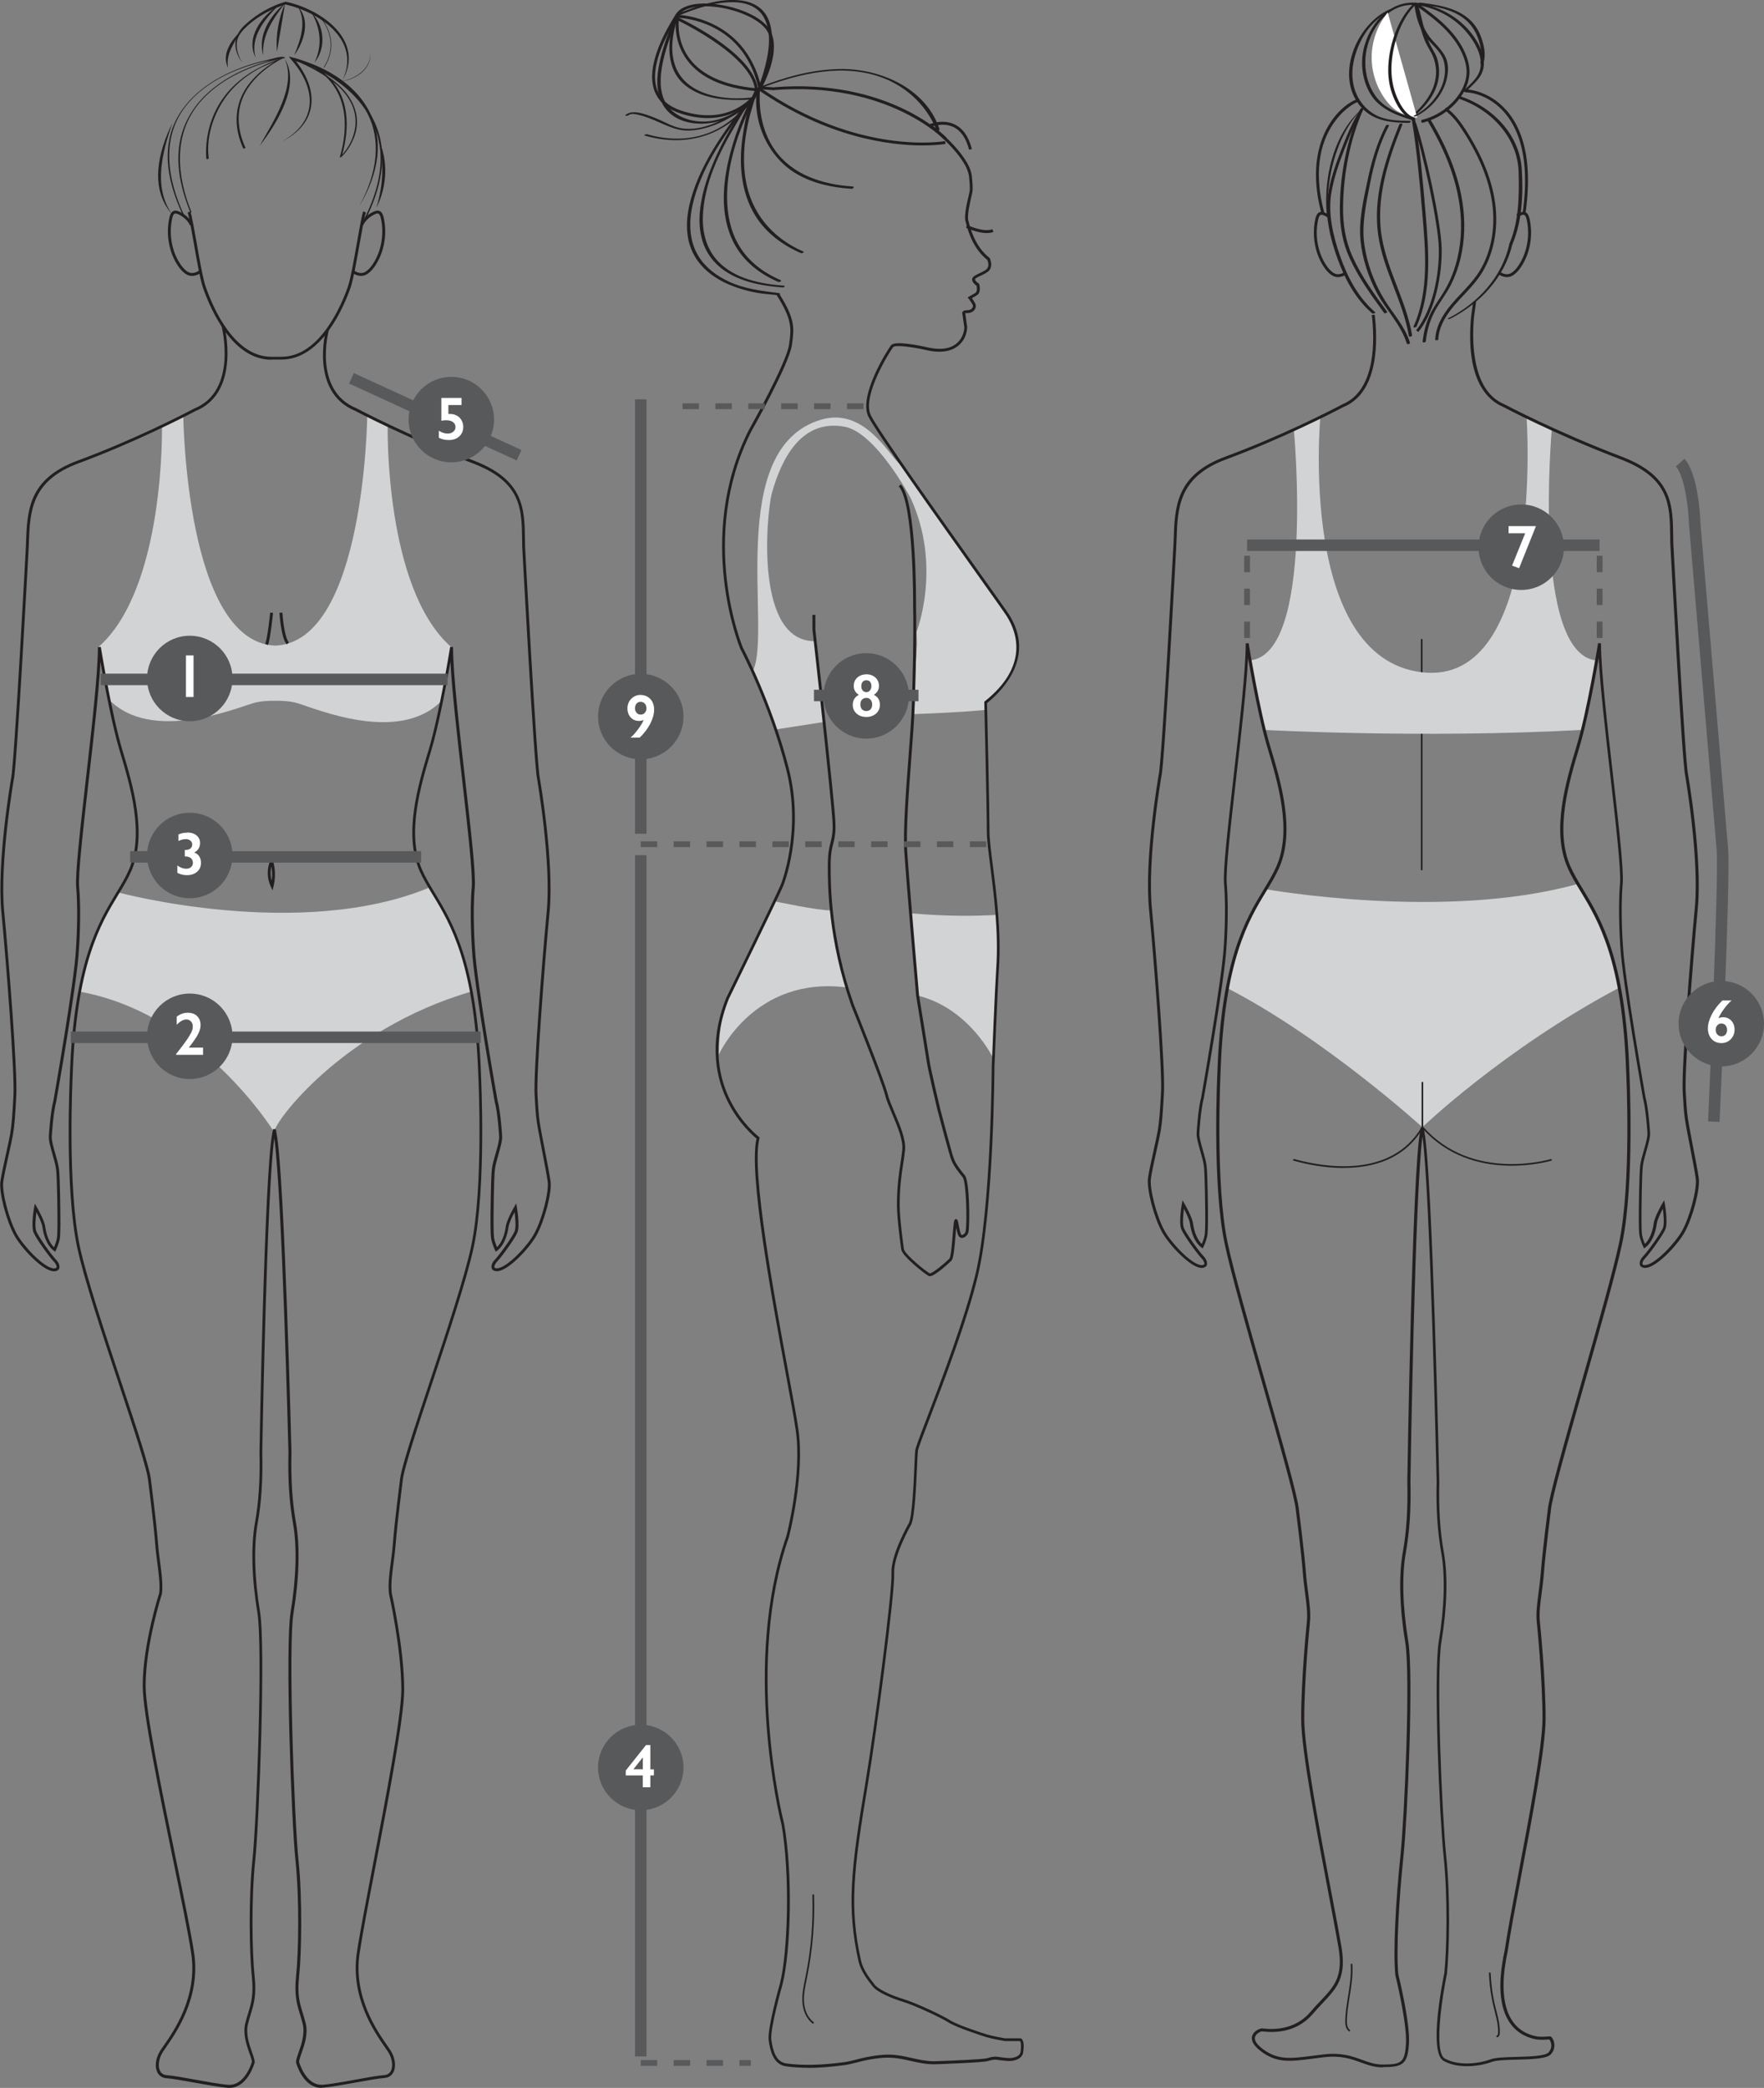 <?xml version="1.0" encoding="UTF-8"?><svg id="Layer_2" xmlns="http://www.w3.org/2000/svg" viewBox="0 0 303.95 359.62"><rect x="0" y="0" width="303.95" height="359.62" fill="#808080" stroke="none"/><defs><style>.cls-1{fill:#fff;}.cls-2{fill:#d1d3d4;}.cls-3{fill:#231f20;}.cls-4{fill:#58595b;}</style></defs><g id="Layer_1-2"><g><path class="cls-2" d="M77.77,111.47c-11.56-10.13-10.97-38.16-10.97-38.16l-3.52-1.82s-.38,39.11-15.85,39.71c-15.48-.6-15.85-39.71-15.85-39.71l-3.67,1.82s.59,28.03-10.97,38.16l1.8,8.99c7.33,7.53,21.75,1.57,24.9,.65,1.13-.33,2.5-.43,3.8-.41,1.3-.02,2.67,.08,3.8,.41,3.15,.93,17.53,7.12,24.85-.41l1.69-9.23Z"/><path class="cls-2" d="M81.18,170.79c-22.28,6.54-34.19,22.8-33.93,24.22,0,0-12.52-20.45-33.57-24.22,0,0,1.86-11.26,6.87-17.03,0,0,31.26,8.36,53.48-.91,0,0,5.38,7.1,7.15,17.94Z"/><path class="cls-3" d="M48.49,24.43c6.32-3.49,6.09-9.14,1.68-14.18l-.4-.52,.62,.16c13.05,3.53,18.83,13.51,11.48,25.68,6.71-12.26,1.25-21.59-11.58-25.25l.22-.36c4.48,5.2,4.59,11.16-2.02,14.47h0Z"/><path class="cls-3" d="M31.78,37.17c-2.97-6.25-4.21-13.73,.63-19.38,3.21-3.75,8.04-5.92,12.74-7.11,1.18-.3,2.52-.32,3.67-.67,.39-.12,.03-.08-.17-.07-.52,.02-1.09,.23-1.59,.36-4.19,1.08-8.36,2.96-11.53,5.96-2.2,2.09-3.8,4.73-4.45,7.71-.92,4.25,.1,8.64,1.71,12.59,.04,.09,.23,.03,.19-.05-2.52-6.21-3.18-13.34,1.37-18.78,2.95-3.52,7.28-5.7,11.63-6.99,.99-.29,2-.56,3.02-.72,.05,0,.16-.08,.08-.13-.48-.34-2.25,.27-2.74,.37-2.18,.47-4.31,1.14-6.35,2.04-5.05,2.21-9.68,6.04-10.81,11.7-.91,4.53,.49,9.16,2.42,13.24,.04,.09,.23,.03,.19-.05h0Z"/><path class="cls-3" d="M62.51,38.7c2.61-4.87,4.41-10.63,2.65-16.09-1.21-3.77-3.96-6.8-7.2-8.99-2.14-1.45-4.51-2.62-6.97-3.41-.14-.04-.37-.17-.52-.16-.53,.03,.33,.24,.42,.26,1.29,.34,2.54,.91,3.65,1.63,5.24,3.4,5.66,9.56,4.01,15.12-.03,.1,.25,0,.28-.03,1.04-1,1.85-2.37,2.31-3.74,1.01-3.03-.11-5.98-2.3-8.18-2.37-2.39-5.52-3.92-8.6-5.17-.07-.03-.34,.08-.23,.12,4.6,1.87,11.56,5.31,11.24,11.3-.11,2.08-1.17,4.24-2.67,5.68l.28-.03c1.48-4.97,1.44-10.64-2.79-14.25-1.16-.99-2.52-1.75-3.95-2.27-.44-.16-1.34-.61-1.83-.44-.02,0-.13,.06-.08,.1,.47,.38,1.52,.51,2.08,.73,1.78,.71,3.51,1.59,5.11,2.64,4.38,2.89,7.74,7.23,8.14,12.6,.33,4.44-1.25,8.77-3.31,12.62-.03,.06,.24,.04,.29-.04h0Z"/><path class="cls-3" d="M29.68,21.23c-1.69,5.01-3.32,10.81-.1,15.59-3.88-4.44-2.27-10.81,.1-15.59h0Z"/><path class="cls-3" d="M35.97,27.27c-.54-3.98,1.07-8.4,3.61-11.41,1.35-1.6,3.01-2.9,4.83-3.92,1.17-.66,2.42-1.06,3.63-1.62,.45-.2,.36-.25,.02-.08-1.89,.97-3.63,2.34-4.97,3.98-2.73,3.34-2.96,7.47-1.18,11.34,.04,.09,.41-.04,.39-.1-1.42-3.08-1.7-6.49-.03-9.54,1.15-2.1,2.99-3.79,5-5.05,.43-.27,.86-.53,1.32-.74,.22-.1-.09-.09-.18-.06-4.21,1.4-8.13,3.82-10.52,7.65-1.48,2.38-2.29,5.16-2.38,7.96-.02,.56-.02,1.14,.06,1.7,0,.07,.4,0,.39-.1h0Z"/><path class="cls-3" d="M50.7,9.51c1.06-2.66,2.19-5.69,.63-8.36,2.24,2.32,1.07,6.08-.63,8.36h0Z"/><path class="cls-3" d="M44.75,25.11c2.27-4.14,6.43-10.2,4.3-15,2.86,4.56-1.46,11.32-4.3,15h0Z"/><path class="cls-3" d="M47.99,.93c-2.34,2.31-4.98,5.48-3.94,9-1.8-3.4,1.09-7.25,3.94-9h0Z"/><path class="cls-3" d="M58.44,14.06c2.56-.32,5.38-2,5.39-4.86,.13,2.89-2.8,4.67-5.39,4.86h0Z"/><path class="cls-3" d="M59.03,13.8c3.29-7.05-4.19-11.72-9.84-13.04-2.33,.75-4.58,1.93-6.42,3.56-.89,.83-1.83,1.73-1.95,2.96-.15,1.2,.29,2.44,.9,3.52-1.72-2.45-1.59-4.8,.78-6.77,1.88-1.71,4.36-3.06,6.68-3.73,.08,0,.22,.04,.3,.05,6,1.35,13.42,6.64,9.55,13.46h0Z"/><path class="cls-3" d="M41.42,5.45c-1.04,1.95-2.56,3.87-2.12,6.22-1.17-2.24,.5-4.71,2.12-6.22h0Z"/><path class="cls-3" d="M45.37,9.51c-1.06-3.39,1.22-6.89,3.76-8.98-2.01,2.61-4.07,5.54-3.76,8.98h0Z"/><path class="cls-3" d="M49.13,.53l-1.41,8.39c-.24-2.85,.28-5.77,1.41-8.39h0Z"/><path class="cls-3" d="M54.17,10.79c1.41-2.85,1.1-5.99-.53-8.65,2.28,2.22,2.61,6.18,.53,8.65h0Z"/><path class="cls-3" d="M55.84,11.66l-.08-.05c1.23-1.9,2.16-4.92-.45-8.46l.08-.06c2.64,3.59,1.71,6.64,.45,8.57Z"/><path class="cls-3" d="M64.86,35.77c1.19-3.9,1.39-7.98,.29-11.91,1.79,3.7,1.57,8.28-.29,11.91h0Z"/><path class="cls-3" d="M55.39,359.62c-2.64,0-3.91-2.91-4.34-4.21-.13-.39,.09-1.02,.4-1.9,.47-1.35,1.12-3.21,.71-4.89-.16-.63-.32-1.17-.48-1.7-.54-1.77-1-3.31-.66-6.57,.41-3.86,.6-13.21-.12-20.05-.69-6.56-1.8-36.83-.82-42.67,.96-5.75,1.11-11.28,.42-15.17-.66-3.72-.91-7.54-.8-12.39-.01-.45-1.13-44.88-2.44-54.03-1.29,9.16-2.06,53.58-2.07,54.04,.11,4.84-.14,8.67-.8,12.38-.69,3.89-.54,9.41,.42,15.17,.97,5.84-.13,36.11-.82,42.67-.72,6.84-.53,16.2-.12,20.05,.35,3.26-.12,4.79-.66,6.57-.16,.53-.33,1.07-.48,1.7-.42,1.68,.23,3.53,.71,4.89,.31,.88,.53,1.51,.4,1.9-.45,1.35-1.8,4.47-4.7,4.19-1.49-.14-3.62-.53-5.68-.9-1.94-.35-3.77-.68-4.71-.74-.74-.04-1.31-.39-1.63-1.01-.5-.96-.31-2.44,.46-3.69,.14-.23,.35-.53,.61-.9,1.75-2.51,5.85-8.39,4.77-15.82-.46-3.19-1.71-9.27-3.16-16.31-2.44-11.86-5.21-25.31-5.21-29.86,0-7.17,2.81-15.87,2.84-15.96,.16-1.51-.05-3.14-.3-5.04-.14-1.07-.3-2.28-.4-3.6-.27-3.56-1.18-10.59-1.19-10.66-.17-2.05-2.58-9.28-5.12-16.93-2.8-8.42-5.98-17.96-7.13-23.36-2.2-10.31-1.26-29.41-1.25-29.6,.66-19.36,4.88-26.31,7.96-31.39,.86-1.41,1.6-2.63,2.18-3.96,2.75-6.22,.25-14.53-1.57-20.59-1.3-4.33-2.64-11.52-3.3-15.29-.26,5.03-1.15,12.82-2.02,20.39-.95,8.33-1.85,16.2-1.65,18.45,.41,4.61-.04,10.77-.05,10.84-.27,5.49-3.85,25.79-3.89,26-.54,2.01-.78,6.03-.78,6.07-.05,.66,.29,1.85,.62,3,.27,.94,.54,1.91,.63,2.64,.18,1.62,.23,7.49,.23,7.74,0,.13,.05,3.31-.09,4.2-.14,.9-.65,1.97-.67,2.01l-.13,.27-.24-.18c-1.51-1.1-1.89-3.57-1.95-4.05-.09-.69-.66-1.87-1.05-2.59-.14,1.08-.28,2.7,0,3.34,.43,.99,2.52,3.93,3.37,4.83,.96,1.02,.5,1.68,.48,1.71-.3,.28-.65,.36-1.08,.29-1.91-.32-5.33-3.94-6.55-6.14-1.41-2.54-2.68-7.41-2.42-9.31,.14-1.03,.56-2.94,.97-4.78,.3-1.38,.59-2.68,.71-3.4,.27-1.64,.37-2.96,.57-6.64,.22-4.06-1.26-22.99-2.08-31.57-.83-8.67,1.64-22.85,1.67-22.99,.55-2.46,2.53-39.53,2.55-39.9l.02-.53c.19-5.76,.38-11.2,8.88-14.35,9.49-3.51,17.74-7.73,20.04-8.94,.07-.04,.11-.06,.12-.06,7.48-3.07,4.69-14.04,4.66-14.15l.48-.13c.03,.11,2.92,11.5-4.95,14.73l-.08,.04c-2.31,1.21-10.59,5.44-20.1,8.97-8.19,3.03-8.37,8.31-8.56,13.89l-.02,.54c-.08,1.53-2.01,37.49-2.56,39.98-.02,.13-2.48,14.24-1.66,22.85,.82,8.6,2.3,27.56,2.08,31.65-.2,3.7-.3,5.03-.57,6.69-.12,.73-.41,2.04-.72,3.42-.39,1.75-.82,3.74-.96,4.74-.24,1.78,1.01,6.57,2.36,9,1.15,2.06,4.45,5.6,6.19,5.89,.28,.05,.48,0,.63-.13h0s.16-.36-.47-1.03c-.82-.86-2.98-3.86-3.47-4.97-.49-1.12,.05-4.22,.08-4.35l.12-.67,.34,.59c.05,.09,1.32,2.28,1.46,3.42,.05,.42,.36,2.45,1.51,3.51,.16-.37,.41-1.02,.5-1.58,.13-.85,.09-4.08,.09-4.12,0-.06-.05-6.09-.23-7.69-.08-.7-.35-1.65-.61-2.56-.36-1.25-.69-2.43-.64-3.17,0-.16,.24-4.11,.79-6.15,.03-.18,3.6-20.46,3.87-25.92,0-.07,.46-6.19,.05-10.76-.21-2.3,.7-10.19,1.65-18.55,1.03-8.98,2.09-18.26,2.09-22.86l.5-.04c.02,.12,1.9,11.7,3.7,17.71,1.84,6.14,4.37,14.54,1.55,20.93-.6,1.36-1.38,2.65-2.21,4.01-3.05,5.03-7.24,11.92-7.89,31.15,0,.2-.94,19.22,1.24,29.47,1.15,5.37,4.32,14.9,7.12,23.31,2.67,8.01,4.97,14.93,5.15,17.03,0,.06,.91,7.11,1.19,10.68,.1,1.3,.25,2.46,.4,3.57,.25,1.93,.47,3.59,.29,5.21-.04,.14-2.82,8.77-2.82,15.85,0,4.5,2.76,17.92,5.2,29.76,1.45,7.05,2.7,13.13,3.17,16.34,1.11,7.63-3.07,13.62-4.85,16.18-.25,.36-.45,.65-.59,.87-.67,1.09-.85,2.41-.44,3.2,.24,.46,.65,.71,1.21,.74,.97,.06,2.81,.39,4.77,.75,2.05,.37,4.17,.76,5.64,.9,2.52,.24,3.76-2.61,4.18-3.85,.08-.23-.16-.91-.4-1.57-.5-1.41-1.17-3.35-.72-5.17,.16-.64,.33-1.19,.49-1.72,.54-1.79,.97-3.21,.64-6.37-.41-3.88-.61-13.29,.12-20.16,.69-6.54,1.8-36.72,.83-42.54-.97-5.81-1.12-11.4-.42-15.34,.66-3.68,.9-7.47,.79-12.29,0-.49,.83-47.91,2.21-54.92l.12-.66h.49l.11,.66c1.37,7,2.57,54.43,2.58,54.9-.11,4.83,.14,8.62,.79,12.3,.7,3.94,.55,9.53-.42,15.34-.97,5.81,.14,35.99,.83,42.54,.72,6.87,.53,16.28,.12,20.16-.34,3.16,.09,4.58,.64,6.37,.16,.53,.33,1.09,.49,1.72,.46,1.82-.22,3.76-.72,5.17-.23,.66-.47,1.35-.4,1.57,.41,1.24,1.65,4.1,4.18,3.85,1.47-.14,3.59-.52,5.64-.9,1.95-.35,3.8-.69,4.77-.75,.57-.03,.97-.28,1.21-.74,.41-.79,.23-2.11-.44-3.2-.14-.22-.34-.51-.59-.87-1.78-2.56-5.96-8.55-4.85-16.18,.44-3.02,1.5-8.54,2.72-14.92,2.21-11.5,4.96-25.82,4.96-30.48,0-7.1-2.11-16.43-2.13-16.52-.18-1.65,.04-3.31,.29-5.24,.15-1.12,.3-2.27,.4-3.57,.27-3.57,1.18-10.62,1.19-10.69,.17-2.09,2.48-9.01,5.15-17.02,2.8-8.41,5.97-17.93,7.12-23.31,2.19-10.25,1.25-29.28,1.24-29.47-.65-19.24-4.83-26.12-7.89-31.15-.83-1.37-1.61-2.66-2.21-4.01-2.83-6.39-.3-14.8,1.55-20.93,1.81-6.02,3.69-17.6,3.7-17.71l.5,.04c0,4.59,1.06,13.88,2.09,22.85,.96,8.36,1.86,16.25,1.65,18.55-.41,4.57,.04,10.69,.05,10.75,.27,5.47,3.84,25.75,3.88,25.95,.55,2.01,.78,5.96,.79,6.13,.05,.74-.28,1.92-.64,3.17-.26,.92-.53,1.87-.61,2.57-.18,1.59-.23,7.62-.23,7.68,0,.03-.04,3.27,.09,4.12,.09,.56,.34,1.21,.5,1.58,1.15-1.06,1.45-3.09,1.51-3.51,.14-1.15,1.41-3.33,1.46-3.42l.34-.59,.12,.67c.02,.13,.56,3.23,.08,4.35-.49,1.12-2.65,4.11-3.47,4.97-.66,.7-.45,1.06-.44,1.08,.11,.09,.31,.13,.59,.08,1.75-.29,5.04-3.82,6.19-5.89,1.35-2.42,2.6-7.22,2.36-9-.15-1.08-.63-3.6-1.06-5.82-.29-1.48-.53-2.77-.65-3.43-.28-1.67-.33-1.97-.54-5.61-.23-3.93,1.25-22.97,2.08-31.65,.82-8.6-1.64-22.71-1.66-22.86-.55-2.48-2.48-38.43-2.56-39.96,0-.44-.02-.87-.02-1.29-.07-5.33-.13-9.94-8.56-13.14-11.34-4.31-20.12-8.97-20.21-9.02-7.86-3.23-5.07-13.8-5.04-13.9l.48,.13c-.03,.1-2.7,10.25,4.77,13.32,.11,.06,8.87,4.71,20.17,9,8.74,3.32,8.81,8.32,8.88,13.6,0,.42,.01,.85,.02,1.28,.02,.37,2.01,37.44,2.55,39.89,.03,.15,2.49,14.33,1.67,23-.86,9.01-2.3,27.83-2.08,31.57,.21,3.61,.26,3.9,.53,5.53,.11,.69,.37,2.03,.65,3.45,.43,2.23,.92,4.75,1.07,5.85,.26,1.9-1.01,6.77-2.42,9.31-1.22,2.2-4.64,5.82-6.55,6.14-.43,.07-.78-.01-1.05-.25-.06-.07-.52-.73,.45-1.74,.85-.9,2.94-3.84,3.37-4.83,.28-.64,.14-2.26,0-3.34-.39,.73-.96,1.9-1.05,2.59-.06,.48-.44,2.95-1.95,4.05l-.24,.18-.13-.27s-.53-1.11-.67-2.01c-.14-.89-.1-4.07-.1-4.2,0-.25,.05-6.12,.23-7.74,.08-.74,.36-1.71,.63-2.65,.33-1.15,.67-2.34,.62-3,0-.04-.24-4.07-.78-6.05-.04-.23-3.62-20.53-3.89-26.03,0-.06-.46-6.22-.05-10.83,.2-2.25-.7-10.12-1.65-18.45-.87-7.57-1.76-15.36-2.02-20.39-.66,3.77-2,10.96-3.3,15.29-1.82,6.06-4.32,14.36-1.57,20.59,.59,1.33,1.33,2.55,2.18,3.96,3.08,5.08,7.3,12.03,7.96,31.39,0,.19,.95,19.28-1.25,29.59-1.15,5.4-4.33,14.94-7.13,23.36-2.55,7.65-4.95,14.88-5.12,16.92,0,.08-.91,7.12-1.19,10.67-.1,1.32-.26,2.53-.4,3.6-.25,1.89-.46,3.53-.29,5.09,.02,.07,2.14,9.45,2.14,16.6,0,4.71-2.75,19.05-4.97,30.57-1.23,6.38-2.28,11.9-2.72,14.9-1.08,7.43,3.02,13.31,4.77,15.82,.26,.37,.47,.67,.61,.9,.77,1.25,.95,2.74,.46,3.69-.32,.62-.88,.96-1.62,1.01-.94,.06-2.77,.39-4.71,.74-2.06,.37-4.19,.76-5.68,.9-.12,.01-.24,.02-.35,.02Z"/><path class="cls-3" d="M62.23,47.52c-.59,0-1.16-.26-1.55-.55l.3-.4c.47,.36,1.25,.65,1.9,.29,.4-.22,.79-.59,1.16-1.09,1.61-2.2,2.22-5.32,1.59-8.15-.04-.17-.15-.69-.42-.82-.11-.05-.27-.04-.49,.05-.76,.3-1.76,1.04-2.15,1.97l-.46-.19c.44-1.07,1.54-1.9,2.43-2.24,.22-.09,.56-.19,.88-.04,.44,.2,.61,.76,.7,1.16,.66,2.96,.01,6.24-1.68,8.55-.41,.56-.86,.98-1.32,1.23-.29,.16-.6,.23-.9,.23Z"/><path class="cls-3" d="M46.17,111.09l-.47-.18c.42-1.09,.85-5.36,.85-5.4l.5,.05c-.02,.18-.44,4.38-.88,5.53Z"/><path class="cls-3" d="M49.42,110.99c-.94-.96-1.24-4.98-1.27-5.44l.5-.03c.08,1.19,.44,4.42,1.12,5.12l-.36,.35Z"/><path class="cls-3" d="M46.97,153.36l-.3-.63c-.71-1.47-.71-3.23-.02-4.7l.45,.21s-.02,.05-.04,.08c.4,1.42,.42,2.93,.07,4.36l-.17,.68Zm-.21-4.12c-.18,.8-.16,1.66,.05,2.45,.11-.81,.09-1.64-.05-2.45Z"/><path class="cls-3" d="M46.76,61.96c-6.73,0-10.47-8.64-11.78-12.38-.48-1.38-1.08-4.76-1.6-7.75-.42-2.4-.82-4.67-1.05-5.22l.46-.19c.25,.6,.63,2.79,1.08,5.32,.52,2.97,1.11,6.34,1.58,7.67,1.27,3.63,4.89,12.04,11.31,12.04,.04,0,.09,0,.13,0h1.62c6.71,0,10.43-9.21,11.42-12.04,.47-1.34,1.06-4.7,1.58-7.67,.45-2.53,.83-4.72,1.08-5.33l.46,.19c-.23,.55-.62,2.82-1.05,5.22-.53,2.99-1.12,6.37-1.6,7.74-1.01,2.91-4.86,12.37-11.89,12.37h-1.61s-.1,0-.14,0Z"/><path class="cls-2" d="M128.54,165s-2.3,4.85-3.5,7.83c-1.2,2.98-1.17,8.79-1.17,8.79,0,0,6.1-13.69,22.22-11.52-2.41-5.83-2.85-13.3-2.85-13.3-2.34,.05-9.8-1.57-9.8-1.57-2.42,5.51-4.08,7.97-4.9,9.77Z"/><path class="cls-2" d="M157.93,108.82s4.45-11.26-1.05-23.09c0,0-5.96-11.27-11.39-12.24-7.29-1.3-10.77,5.24-12.53,11.58-.88,3.62-3,25.81,7.72,25.36l1.21,13.94-8.23,1.27-3.86-10.22c3.16-7.15-4.9-38.24,11.69-43.14,7.22-2.13,11.42,5.65,13.29,7.39,.97,.9,14.94,20.68,14.94,20.68,0,0,3.65,4.61,4.49,6.55,.83,1.94,3.77,7.91-4.36,14.08l-.11,1.29s-2.25,.34-12.43,.74l.69-12.15"/><path class="cls-2" d="M171.2,182.4s-4.04-8.68-13.06-10.92l-1.2-14.17c6.04,.51,10.7,.51,14.98,.26,0,0,.03,7.53,0,9.23-.03,1.7-.71,15.59-.71,15.59Z"/><path class="cls-3" d="M170.02,40.14c-1.65,0-3.49-.88-3.58-.93l.22-.45s2.76,1.32,4.34,.72l.18,.47c-.35,.13-.75,.19-1.16,.19Z"/><path class="cls-3" d="M121.93,20.34c-1.36,0-2.88-.22-4.57-.76-2.36-.76-3.91-2.08-4.59-3.93-1.67-4.55,2.33-11.03,3.65-13.16,.67-1.08,2.11-1.72,4.16-1.86,3.73-.26,9.44,1.29,11.66,3.94h0c3.1,3.71-1.23,11.05-1.41,11.36-.04,.06-2.88,4.41-8.9,4.41Zm-.41-19.25c-.3,0-.6,.01-.9,.03-1.32,.09-3.04,.45-3.77,1.63-1.29,2.08-5.2,8.4-3.61,12.72,.62,1.7,2.06,2.92,4.27,3.63,8.79,2.83,12.73-3.18,12.89-3.44,.04-.07,4.33-7.34,1.46-10.78h0c-1.78-2.13-6.43-3.8-10.34-3.8Z"/><path class="cls-3" d="M162.7,24.05c-.09-.1-9.91-10.14-29.5-8.52l-2.49-.18-.04-.18c-1.13-4.96-3.8-8.51-7.95-10.54-2.61-1.28-5.01-1.52-5.73-1.56-.11,.85-.36,4.08,1.8,6.99,2.16,2.91,6.03,4.64,11.5,5.14l-.05,.5c-5.62-.52-9.6-2.32-11.85-5.35-2.63-3.54-1.88-7.42-1.85-7.59l.04-.2h.21c.12,0,11.49,.28,14.34,12.33l2.09,.15c19.97-1.65,29.83,8.61,29.9,8.72l-.21,.14-.23-.1,.23,.1-.19,.16Z"/><path class="cls-3" d="M158.99,25.05c-5.58,0-16.44-1.29-28.42-9.63l.29-.41c17.09,11.91,31.84,9.32,31.98,9.29l.09,.49s-1.48,.26-3.95,.26Z"/><path class="cls-3" d="M134.54,48.26c-2.99-1.28-5.64-3.25-7.28-6.1-1.41-2.45-1.97-5.3-1.98-8.11-.02-4.84,1.39-9.66,3.28-14.07,.45-1.04,.92-2.08,1.47-3.07,.08-.15-.12-.18-.22-.16-4.77,.66-11.65-.24-13.48-5.45-.94-2.67-.4-5.62,.4-8.24,.06-.2-.49-.12-.55,.07-1.23,4.07-1.59,9.04,2.24,11.83,2.53,1.85,5.91,2.3,8.97,2.26,.78,0,1.57-.04,2.35-.15l-.22-.16c-1.51,2.74-2.65,5.76-3.5,8.77-1.47,5.17-2.15,11.19,.42,16.15,1.63,3.16,4.44,5.35,7.67,6.73,.17,.07,.67-.17,.43-.27h0Z"/><path class="cls-3" d="M130.44,15.23c-.85,5.7,1.86,11.84,6.86,14.74,2.86,1.66,6.16,2.34,9.43,2.55,.27,.02,.56-.38,.19-.4-5.1-.33-10.38-1.95-13.43-6.32-1.77-2.53-2.57-5.65-2.59-8.71,0-.63,0-1.27,.1-1.89,.04-.28-.52-.21-.56,.04h0Z"/><path class="cls-3" d="M130.19,15.39c-1.22,2.25-1.77,5.16-2.16,7.65-.77,4.78-.48,9.97,2.15,14.17,1.85,2.95,4.67,5.02,7.83,6.39,.16,.07,.66-.17,.44-.26-5.42-2.35-9.13-6.77-10.01-12.66-.63-4.21,.04-8.58,1.3-12.62,.26-.83,.6-1.99,.96-2.65,.12-.23-.42-.17-.51-.01h0Z"/><path class="cls-3" d="M134.26,50.49c-3.01-.39-5.87-.69-8.68-1.99-2.1-.98-4.02-2.4-5.24-4.4-1.61-2.64-1.66-5.83-1.01-8.77,1.34-6.04,5.07-11.48,8.75-16.33,.16-.21-.39-.2-.52-.03-3.45,4.54-6.82,9.51-8.44,15.05-.88,3.03-1.18,6.42,.19,9.36,1.99,4.26,6.75,6.25,11.13,7.05,1.2,.22,2.4,.26,3.61,.42,.24,.03,.57-.3,.2-.35h0Z"/><path class="cls-3" d="M128.56,17.94c-.78,.91-1.4,2.05-2.02,3.07-1.43,2.34-2.71,4.79-3.76,7.32-2.11,5.09-3.88,12.07,.23,16.68,2.93,3.28,7.68,4.19,11.85,4.5,.2,.02,.58-.27,.22-.3-3.97-.3-8.42-1.16-11.3-4.14-2.01-2.08-2.76-4.92-2.67-7.75,.17-5.66,2.87-11.19,5.73-15.95,.68-1.14,1.36-2.42,2.23-3.43,.15-.17-.4-.13-.51,0h0Z"/><path class="cls-3" d="M131.02,15.22c6.67-2.6,14.59-4.48,21.5-1.65,3.32,1.36,6.15,3.81,7.93,6.94,.34,.6,.67,1.24,.89,1.91,.06,.19,.61,.03,.55-.15-2.33-7.13-10.37-10.54-17.32-10.38-4.74,.1-9.37,1.41-13.76,3.12-.36,.14-.03,.32,.21,.22h0Z"/><path class="cls-3" d="M129.75,16.7c-2.27,2.69-6.03,4.6-9.58,4.19-2.5-.29-4.95-1.54-5.86-4-.76-2.07-.49-4.41-.02-6.52,.56-2.49,1.49-4.88,2.42-7.26,.12-.3-.43-.31-.53-.07-.9,2.28-1.79,4.57-2.36,6.96s-.9,4.87-.04,7.11c1.93,5.03,8.75,4.99,12.74,2.72,1.35-.77,2.67-1.76,3.68-2.96,.22-.27-.29-.37-.46-.17h0Z"/><path class="cls-3" d="M130.66,15.09h0l.52,.04c.87-2.31,1.58-4.68,1.78-7.15,.14-1.7,.05-3.53-.76-5.07-.87-1.66-2.51-2.54-4.32-2.8-3.82-.55-7.88,.95-11.35,2.35-.35,.14-.04,.39,.23,.29,3.19-1.29,6.8-2.6,10.3-2.34,1.83,.14,3.56,.87,4.51,2.51,1.63,2.82,.81,6.69-.04,9.63-.25,.86-.56,1.7-.87,2.54-.11,.29,.41,.21,.52,.04h0c.12-.27-.43-.24-.52-.04h0Z"/><path class="cls-3" d="M130,15.86c-.22,.72-.77,1.41-1.23,1.99-.95,1.22-2.07,2.31-3.32,3.22-4.11,3-9.14,3.46-13.96,2.05-.13-.04-.62,.17-.45,.22,3.86,1.12,7.95,1.15,11.68-.45,2.6-1.11,4.9-2.93,6.62-5.17,.44-.58,.98-1.24,1.2-1.95,.04-.12-.5-.06-.54,.09h0Z"/><path class="cls-3" d="M126.52,19.41c-2.62,1.75-6.29,3.32-9.47,2.62-1.29-.29-2.49-1.01-3.7-1.52-.87-.37-1.76-.72-2.68-.96s-2.04-.41-2.86,.23c-.25,.19,.3,.2,.44,.09,.5-.39,1.26-.22,1.83-.08,1.02,.24,2.01,.64,2.97,1.05,2,.84,3.69,1.78,5.92,1.64,2.77-.17,5.61-1.36,7.9-2.9,.31-.21-.16-.28-.34-.16h0Z"/><path class="cls-3" d="M166.98,25.79c-.51-1.98-1.41-3.29-2.7-3.91-1.92-.92-4.07,.04-4.09,.05l-.21-.46c.1-.04,2.37-1.06,4.51-.04,1.43,.68,2.43,2.11,2.97,4.24l-.48,.12Z"/><path class="cls-3" d="M130.62,16.05h-.5c.18-6.06-12.84-12.3-13.4-12.56l-.13-.12,.33-.34-.11,.23,.12-.22c1.42,.67,13.87,6.75,13.68,13.01Z"/><path class="cls-3" d="M160.23,219.82s-.09,0-.13-.02c-.52-.17-4.59-3.38-4.8-4.55-.1-.55-.75-5.43-.75-7.64,0-3.25,.32-5.34,.6-7.19,.12-.81,.24-1.57,.32-2.38,.17-1.67-.86-4.11-1.78-6.27-.5-1.18-.98-2.3-1.18-3.14-.54-2.27-5.77-15.26-5.82-15.39-4.05-11.44-4.05-20.89-4.05-23.99,0-2.27,.21-3.1,.43-3.97,.09-.36,.18-.73,.27-1.22,.26-1.53,.15-2.59-.43-8.51l-.13-1.29c-.69-7-2.76-25.59-2.78-25.78-.01-.91-.01-1.76-.01-2.57h.5c0,.81,0,1.65,0,2.54,.02,.16,2.09,18.75,2.78,25.76l.13,1.29c.59,5.97,.69,7.04,.43,8.64-.08,.51-.18,.89-.28,1.26-.21,.84-.42,1.63-.42,3.84,0,3.08,0,12.46,4.01,23.82,.21,.53,5.29,13.14,5.84,15.45,.19,.8,.66,1.9,1.15,3.07,.94,2.21,2,4.72,1.82,6.51-.08,.82-.2,1.59-.33,2.41-.28,1.83-.6,3.9-.6,7.11,0,2.18,.64,7.01,.74,7.55,.17,.92,3.97,4,4.46,4.16h.02c.44,0,2.47-1.66,3.34-2.53,.27-.27,.46-2.63,.57-4.04,.11-1.35,.18-2.2,.29-2.53,.08-.23,.22-.25,.3-.24,.26,.02,.3,.23,.45,1.02,.09,.5,.21,1.12,.37,1.53,.08,.2,.18,.18,.23,.18,.22-.02,.53-.3,.59-.61,.3-1.52,.11-8.59-.5-9.33-1.79-2.17-1.96-2.81-2.4-4.37l-.15-.54c-.55-1.93-1.79-6.67-1.81-6.72-.07-.28-1.63-6.84-1.81-8.13-.18-1.28-1.84-11.38-1.85-11.48-.02-.21-1.67-19.17-2.04-24.85-.23-3.61,.27-10.28,.71-16.17,.27-3.55,.52-6.91,.59-9.26l.02-.69c.13-4.31,.32-10.81,.2-16.05,0-.19,.13-17.88-2.48-20.74l.37-.34c2.74,3,2.62,20.33,2.61,21.07,.12,5.24-.07,11.76-.2,16.07l-.02,.69c-.07,2.36-.32,5.73-.59,9.28-.44,5.87-.94,12.53-.71,16.1,.37,5.67,2.02,24.63,2.04,24.82,.01,.08,1.67,10.19,1.85,11.47,.18,1.27,1.79,8.01,1.8,8.08,.01,.04,1.25,4.78,1.8,6.71l.15,.54c.42,1.53,.58,2.1,2.3,4.19,.82,.99,.87,8.43,.61,9.75-.1,.5-.58,.97-1.04,1.01-.35,.03-.6-.16-.74-.5-.14-.36-.24-.84-.33-1.28-.04,.4-.08,.88-.12,1.37-.19,2.39-.34,3.98-.72,4.35-.03,.03-2.76,2.67-3.74,2.67Z"/><path class="cls-3" d="M139.28,356.15c-1.38,0-2.66-.08-3.84-.25-2.13-.3-2.72-2.55-2.99-4.47-.28-1.98,1.86-9.51,1.95-9.83,1.35-5.41,1.76-18.88,.24-27.47l-.03-.07c-.29-1.14-6.75-27.6,.88-49.47,.02-.09,2.74-10.46,1.62-18.27-.27-1.92-.91-5.36-1.72-9.72-2.56-13.83-6.42-34.66-5.03-40.49-.59-.48-3.03-2.57-4.89-6.21-1.93-3.77-3.55-9.96-.33-18.04,.09-.19,8.24-16.85,9.36-19.41,.04-.09,3.71-9.13,.96-19.93-2.85-11.19-7.86-20.68-7.91-20.77-.09-.21-7.87-19.12,1.46-37.64,.07-.13,6.53-11.6,6.95-14.76l.05-.36c.31-2.28,.53-3.94-2.17-8.13l.42-.27c2.8,4.35,2.56,6.07,2.24,8.46l-.05,.36c-.43,3.26-6.74,14.46-7.01,14.93-9.22,18.29-1.53,37-1.45,37.19,.04,.07,5.08,9.62,7.94,20.86,2.79,10.97-.95,20.16-.99,20.25-1.13,2.57-9.28,19.25-9.36,19.42-3.14,7.88-1.57,13.92,.31,17.59,2.03,3.99,4.85,6.14,4.88,6.16l.13,.1-.04,.16c-1.46,5.49,2.58,27.37,5,40.44,.81,4.36,1.45,7.81,1.72,9.74,1.13,7.92-1.61,18.38-1.64,18.49-7.59,21.74-1.16,48.07-.88,49.18l.03,.08c1.57,8.83,1.16,22.14-.24,27.72-.02,.08-2.21,7.76-1.94,9.63,.27,1.86,.78,3.79,2.57,4.05,2.73,.39,6.12,.31,10.07-.23,.64-.09,1.24-.24,1.93-.42,1.12-.29,2.51-.65,4.62-.83,1.87-.16,3.48,.2,5.03,.55,1.28,.29,2.49,.56,3.84,.56,3.4-.11,8.66-.35,9.17-.54,.11-.04,1.06-.34,1.66-.24,.54,.09,1.73,.23,2.18,.23,.02,0,1.81-.02,1.88-1.16,.11-.73,.09-1.58-.1-1.77h-2.61c-.13-.02-2.2-.38-3.13-.66-.76-.23-5.19-1.66-6.55-2.53-1.22-.78-5.75-2.93-7.91-3.58-1.92-.59-4.44-1.64-5.22-2.68-.07-.09-.16-.2-.25-.33-.62-.79-1.77-2.27-2.17-3.97-2.06-9.28-1.32-15.79,1.18-30.67,1.57-9.37,4.67-33.04,4.51-36.14-.17-3.13,2.87-8.44,3-8.66,.57-1.24,.81-6.67,.95-9.91,.05-1.22,.1-2.19,.14-2.59,.05-.49,.76-2.35,2.11-5.86,2.39-6.26,6.4-16.73,8.26-24.45,2.72-11.36,2.81-35.65,2.82-35.89,0-.14,.54-13.46,.77-16.83,.43-6.23-.42-12.81-1.03-17.61-.33-2.56-.59-4.58-.59-5.92,0-3.85-.43-22.1-.44-22.28v-.12l.09-.08c7.55-6.01,5.6-11.78,3.77-14.68-.3-.48-2.28-3.26-5.02-7.11-6.61-9.29-17.67-24.84-18.83-27.28-1.7-3.56,3.3-11.47,3.92-12.25,.7-.87,5.17,.1,6.52,.41,2.18,.45,3.84,.16,4.94-.87,1.02-.97,1.22-2.3,1.15-2.76-.09-.62-.26-1.85-.3-2.09-.05-.12-.07-.29,.02-.44,.12-.21,.38-.3,.83-.29,.35,.02,.71-.15,.88-.43,.08-.13,.14-.33,0-.56-.36-.61-.66-.99-.66-.99l-.18-.23,.25-.14s.45-.25,1.09-.63c.35-.21,.28-.91,.2-1.24-.24-.16-.81-.61-.76-1.13,.04-.43,.54-.67,1.17-.97,.36-.17,.78-.37,1.17-.63,.75-.49,.37-1.48,.27-1.71-2.56-2.03-3.38-5.21-3.69-6.42-.03-.12-.06-.22-.08-.3-.11-.38-.08-1.12,.1-2.21,.01-.07,.32-1.64,.47-2.2,.14-.53,.18-.91,.18-.92,.01-.64-.03-1.42-.13-2.31-.41-3.62-6.79-8.55-6.86-8.6l.3-.4c.27,.21,6.62,5.11,7.05,8.94,.1,.91,.15,1.72,.13,2.39,0,.04-.04,.44-.19,1.01-.14,.55-.46,2.15-.46,2.16-.21,1.33-.16,1.81-.11,1.99,.02,.08,.05,.18,.08,.31,.3,1.17,1.1,4.26,3.56,6.18l.07,.08c.28,.55,.54,1.76-.42,2.4-.42,.28-.85,.48-1.23,.66-.39,.18-.87,.41-.88,.56-.02,.22,.35,.56,.61,.72l.08,.05,.03,.1c.02,.06,.39,1.43-.41,1.9-.36,.21-.66,.38-.85,.5,.13,.18,.31,.46,.52,.82,.2,.34,.2,.73,0,1.07-.25,.43-.76,.68-1.32,.67-.31,0-.39,.05-.39,.05l.05,.07s.2,1.45,.3,2.13c.08,.56-.13,2.09-1.31,3.2-.84,.79-2.45,1.6-5.39,1-2.63-.61-5.68-1.01-6.03-.59-.57,.72-5.43,8.44-3.86,11.73,1.14,2.4,12.19,17.93,18.79,27.2,2.74,3.86,4.72,6.64,5.03,7.13,4.59,7.27-1.04,13.04-3.79,15.26,.04,1.62,.43,18.48,.43,22.17,0,1.31,.26,3.32,.58,5.86,.62,4.82,1.47,11.42,1.04,17.71-.23,3.36-.76,16.67-.77,16.81,0,.24-.1,24.58-2.83,36-1.86,7.76-5.88,18.25-8.28,24.52-1.13,2.96-2.03,5.29-2.08,5.74-.04,.38-.08,1.34-.14,2.55-.16,3.49-.39,8.77-1.01,10.11-.04,.08-3.1,5.43-2.94,8.41,.16,3.13-2.94,26.86-4.52,36.25-2.48,14.82-3.23,21.29-1.19,30.48,.38,1.59,1.48,3.01,2.08,3.77,.1,.13,.19,.24,.26,.34,.56,.75,2.61,1.79,4.97,2.5,2.23,.68,6.76,2.83,8.03,3.64,1.31,.84,5.67,2.25,6.42,2.47,.9,.27,3.01,.64,3.03,.64h2.7l.05,.02c.67,.33,.48,1.85,.41,2.3-.08,1.26-1.59,1.6-2.38,1.6-.49,0-1.71-.14-2.26-.23-.4-.07-1.15,.14-1.41,.22-.75,.28-8.46,.54-9.33,.57-1.41,0-2.71-.29-3.96-.57-1.51-.34-3.07-.69-4.88-.54-2.06,.17-3.37,.51-4.53,.81-.71,.18-1.32,.34-1.98,.43-2.35,.32-4.46,.49-6.37,.49Z"/><path class="cls-3" d="M140.1,348.55s-.06,0-.09-.03c-1.05-.8-1.69-2.2-1.76-3.84-.06-1.28,.21-2.55,.46-3.78l.09-.45c.94-4.6,1.33-9.32,1.18-14.02,0-.08,.06-.14,.14-.15,.09,0,.14,.06,.15,.14,.15,4.72-.25,9.46-1.19,14.08l-.09,.45c-.25,1.21-.51,2.47-.46,3.71,.07,1.56,.67,2.88,1.65,3.62,.06,.05,.07,.14,.03,.2-.03,.04-.07,.06-.11,.06Z"/><path class="cls-2" d="M271.87,152.24c-22.91,6.43-53.8,.91-53.8,.91-5.02,7.52-6.61,17.04-6.61,17.04,16.77,8.63,33.62,23.96,33.62,23.96,0,0,13.96-13.39,33.78-23.96,0,0,.51-4.95-6.99-17.96Z"/><path class="cls-3" d="M244.97,149.91c-.08,0-.14-.06-.14-.14v-39.59c0-.08,.06-.14,.14-.14s.14,.06,.14,.14v39.59c0,.08-.06,.14-.14,.14Z"/><path class="cls-2" d="M222.94,74.02s3.64,38.7-7.56,39.72c0,0,2.01,10.26,2.46,11.98,0,0,27.14,1.5,54.75,0l2.53-11.96c-11.2-1.02-7.74-39.74-7.74-39.74l-4.34-2.15s3.24,46.47-18.06,43.92c-21.3-2.56-17.48-43.92-17.48-43.92l-4.55,2.15Z"/><path class="cls-3" d="M231.52,201.17c-3.3,0-6.35-.64-8.28-1.17-.17-.05-.28-.08-.31-.08-.08,0-.14-.07-.13-.15,0-.08,.07-.14,.15-.14,.03,0,.1,.02,.38,.09,4.77,1.29,16.43,3.33,21.65-5.64l.1-.17,.13,.15c8.47,9.63,21.87,5.62,22,5.58,.07-.02,.15,.02,.18,.09,.02,.08-.02,.15-.09,.18-.14,.04-13.58,4.06-22.17-5.52-3.21,5.35-8.68,6.77-13.59,6.77Z"/><path class="cls-3" d="M245.09,194.3c-.08,0-.14-.06-.14-.14v-7.69c0-.08,.06-.14,.14-.14s.14,.06,.14,.14v7.69c0,.08-.06,.14-.14,.14Z"/><path class="cls-3" d="M227.7,36.8c-3.15-11.71,2.29-17.88,5.61-19.5,.51-.25,.78-.28,.92-.1l-.4,.3c.05,.07,.12,.08,.14,.08h0c-.26,0-2.18,.93-3.92,3.28-2.05,2.76-4.03,7.74-1.86,15.81l-.48,.13Z"/><path class="cls-3" d="M262.84,36.84l-.49-.07c1.55-10.76-1.35-15.92-4.06-18.35-2.71-2.43-5.55-2.56-5.78-2.5l-.2-.46c.34-.17,2.91,.04,5.43,1.87,3.27,2.38,6.81,7.7,5.1,19.51Z"/><path class="cls-3" d="M234.69,18.73c-4.77,4.93-6.32,12.75-5.92,19.42-.99-6.51,.77-14.98,5.92-19.42h0Z"/><path class="cls-3" d="M238.22,356.08c-1.41,0-2.53-.41-3.72-.84-1.69-.61-3.44-1.25-6.35-.91-.71,.08-1.36,.17-1.98,.25-3.84,.5-6.16,.8-8.9-1.27-1.27-.96-1.77-1.86-1.5-2.68,.29-.87,1.36-1.26,1.65-1.26,.04,0,.13,0,.25,.02,4.31,.47,6.79-1.29,8.12-2.85,.61-.72,1.19-1.34,1.76-1.93,2.38-2.52,3.96-4.18,3.05-9.36-.39-2.25-.97-5.27-1.63-8.78-2.01-10.59-4.77-25.09-4.77-30.39,0-7.15,.96-16.48,.97-16.57,.17-1.56-.04-3.2-.29-5.09-.14-1.07-.3-2.29-.4-3.61-.27-3.56-1.18-10.6-1.19-10.67-.18-2.22-2.89-11.7-5.75-21.74-2.68-9.41-5.45-19.13-6.52-24.15-2.2-10.32-1.26-29.43-1.25-29.62,.66-19.38,4.88-26.33,7.97-31.41,.86-1.41,1.6-2.63,2.18-3.96,2.75-6.23,.25-14.54-1.57-20.6-1.3-4.34-2.64-11.53-3.3-15.31-.26,5.03-1.15,12.83-2.02,20.41-.95,8.34-1.85,16.21-1.65,18.46,.41,4.61-.04,10.78-.05,10.84-.27,5.5-3.85,25.82-3.89,26.02-.55,2.01-.78,6.04-.78,6.08-.05,.66,.29,1.85,.62,3,.27,.94,.54,1.91,.63,2.65,.18,1.62,.23,7.49,.23,7.74,0,.13,.04,3.31-.1,4.2-.14,.9-.65,1.97-.67,2.01l-.13,.27-.24-.18c-1.51-1.11-1.89-3.57-1.95-4.06-.09-.69-.66-1.87-1.05-2.6-.14,1.08-.28,2.7,0,3.34,.43,.99,2.52,3.93,3.38,4.83,.96,1.02,.5,1.68,.48,1.71-.3,.28-.65,.36-1.08,.29-1.91-.32-5.33-3.95-6.55-6.14-1.41-2.54-2.68-7.42-2.42-9.31,.14-1.03,.56-2.94,.97-4.79,.3-1.38,.59-2.68,.71-3.39,.27-1.64,.37-2.96,.57-6.64,.22-4.06-1.26-23.01-2.08-31.6-.83-8.68,1.64-22.87,1.67-23.01,.55-2.46,2.54-39.56,2.56-39.94l.02-.53c.19-5.76,.38-11.21,8.89-14.36,9.52-3.52,17.77-7.74,20.07-8.95,.07-.04,.11-.06,.11-.06,5.96-2.45,5.53-11.57,5.07-15.38l.5-.06c.48,3.92,.91,13.33-5.37,15.9l-.08,.04c-2.31,1.21-10.58,5.44-20.13,8.98-8.2,3.03-8.38,8.31-8.56,13.91l-.02,.54c-.08,1.54-2.01,37.52-2.57,40.01-.02,.13-2.48,14.26-1.66,22.87,.82,8.61,2.3,27.59,2.08,31.68-.2,3.7-.3,5.03-.57,6.7-.12,.73-.41,2.04-.72,3.42-.39,1.75-.83,3.74-.96,4.75-.24,1.78,1.01,6.58,2.36,9,1.15,2.07,4.45,5.6,6.2,5.89,.27,.05,.48,0,.63-.13h0s.16-.36-.47-1.03c-.82-.87-2.99-3.86-3.47-4.98-.49-1.12,.05-4.22,.08-4.35l.12-.67,.34,.59c.05,.09,1.32,2.28,1.47,3.42,.05,.42,.36,2.45,1.51,3.51,.16-.37,.41-1.02,.5-1.58,.13-.85,.09-4.09,.09-4.12,0-.06-.05-6.1-.23-7.69-.08-.7-.35-1.65-.61-2.57-.36-1.25-.69-2.43-.64-3.17,0-.16,.24-4.12,.79-6.15,.03-.18,3.6-20.47,3.88-25.94,0-.07,.46-6.2,.05-10.77-.21-2.3,.7-10.2,1.65-18.56,1.03-8.99,2.09-18.28,2.09-22.88l.5-.04c.02,.12,1.9,11.71,3.71,17.73,1.85,6.14,4.37,14.55,1.55,20.95-.6,1.36-1.38,2.65-2.21,4.02-3.06,5.03-7.24,11.93-7.89,31.18,0,.2-.95,19.24,1.24,29.5,1.07,5,3.84,14.71,6.51,24.11,2.87,10.06,5.58,19.56,5.76,21.82,0,.06,.91,7.11,1.19,10.69,.1,1.31,.25,2.46,.4,3.58,.25,1.93,.47,3.59,.29,5.21,0,.09-.97,9.4-.97,16.52,0,5.26,2.75,19.73,4.76,30.3,.67,3.5,1.24,6.53,1.63,8.79,.95,5.42-.79,7.25-3.18,9.79-.56,.59-1.13,1.2-1.74,1.91-1.41,1.65-4.04,3.52-8.56,3.02-.1-.01-.16-.02-.2-.02-.17,0-.98,.33-1.18,.93-.19,.59,.27,1.32,1.33,2.11,2.58,1.94,4.82,1.65,8.54,1.17,.62-.08,1.28-.17,1.99-.25,3.02-.35,4.91,.33,6.57,.94,1.15,.42,2.23,.81,3.55,.81,3.2,0,3.84-.29,4.02-3.67,.19-3.44-1.8-11.63-1.83-11.71-.43-4.02,.11-13.31,.86-20.42,.72-6.81,1.78-31.33,.83-37.01-.97-5.81-1.12-11.41-.42-15.35,.66-3.69,.9-7.48,.79-12.3,.03-2.18,.84-53.23,2.21-60.25l.12-.66h.49l.11,.66c1.38,7.01,2.57,59.7,2.58,60.23-.11,4.83,.13,8.62,.79,12.31,.71,3.94,.55,9.54-.42,15.35-.95,5.68,.11,30.21,.83,37.01,.73,6.88,.53,16.29,.12,20.17-.77,3.71-2.33,13.52-.37,14.61,2.47,1.37,6.08,.83,7.9,.13,.82-.31,2.56-.36,4.4-.41,2.25-.06,5.05-.14,5.6-.79,.34-.41,.49-.86,.44-1.34-.04-.44-.23-.76-.33-.88-.02,0-.05,0-.08,0-.46,.04-1.67,.13-2.42-.06l-.12-.03c-2.99-.67-7.62-3.54-5.08-15.21,.43-2.95,1.31-7.64,2.34-13.08,1.86-9.86,4.18-22.13,4.18-26.83,0-7.12-.96-16.42-.97-16.52-.18-1.62,.04-3.29,.29-5.21,.15-1.12,.3-2.27,.4-3.57,.27-3.57,1.18-10.63,1.19-10.7,.19-2.25,2.89-11.75,5.76-21.81,2.68-9.4,5.45-19.12,6.51-24.11,2.19-10.26,1.25-29.3,1.24-29.49-.65-19.25-4.84-26.15-7.89-31.18-.83-1.37-1.62-2.66-2.21-4.02-2.83-6.4-.3-14.81,1.55-20.95,1.81-6.02,3.69-17.61,3.71-17.73l.5,.04c0,4.59,1.06,13.88,2.09,22.87,.96,8.37,1.86,16.27,1.65,18.57-.41,4.57,.04,10.7,.05,10.76,.27,5.48,3.85,25.77,3.88,25.97,.55,2.01,.78,5.97,.79,6.13,.05,.74-.28,1.92-.64,3.17-.26,.92-.53,1.88-.61,2.57-.18,1.6-.23,7.63-.23,7.69,0,.03-.04,3.27,.09,4.12,.09,.56,.34,1.21,.5,1.58,1.15-1.06,1.46-3.09,1.51-3.51,.14-1.15,1.41-3.33,1.47-3.42l.34-.59,.12,.67c.02,.13,.56,3.23,.08,4.35-.49,1.12-2.65,4.11-3.47,4.98-.66,.7-.45,1.06-.44,1.08,.11,.09,.31,.13,.59,.08,1.75-.29,5.05-3.83,6.2-5.89,1.35-2.42,2.6-7.22,2.36-9-.15-1.08-.63-3.59-1.06-5.81-.29-1.49-.54-2.78-.65-3.45-.28-1.69-.33-1.98-.54-5.61-.23-3.93,1.25-22.99,2.08-31.68,.82-8.61-1.64-22.73-1.66-22.88-.55-2.48-2.48-38.47-2.56-40,0-.44-.02-.87-.02-1.29-.07-5.34-.13-9.95-8.56-13.16-11.35-4.31-20.14-8.98-20.22-9.03-2.48-1.02-6.53-4.39-5.53-15.46l.37-2.7,.5,.07-.37,2.69c-.33,3.7-.49,12.59,5.25,14.95,.11,.06,8.87,4.71,20.19,9.01,8.75,3.33,8.82,8.33,8.89,13.62,0,.42,.01,.85,.02,1.28,.02,.37,2.01,37.47,2.55,39.92,.03,.15,2.5,14.35,1.67,23.02-.86,9.01-2.3,27.85-2.08,31.6,.21,3.6,.26,3.9,.53,5.52,.12,.7,.38,2.05,.65,3.48,.43,2.22,.92,4.74,1.07,5.83,.26,1.9-1.01,6.77-2.42,9.31-1.22,2.2-4.64,5.83-6.55,6.14-.43,.07-.78-.01-1.05-.25-.06-.07-.52-.73,.45-1.75,.85-.9,2.95-3.84,3.38-4.83,.28-.64,.14-2.27,0-3.34-.39,.73-.96,1.91-1.05,2.6-.18,1.4-.78,3.2-1.95,4.06l-.24,.18-.13-.27s-.53-1.11-.67-2.01c-.14-.89-.1-4.07-.1-4.21,0-.25,.05-6.12,.23-7.74,.08-.74,.36-1.71,.63-2.65,.33-1.15,.67-2.34,.62-3,0-.04-.24-4.07-.78-6.06-.04-.23-3.62-20.55-3.89-26.05,0-.06-.46-6.23-.05-10.84,.2-2.25-.7-10.13-1.65-18.47-.87-7.58-1.76-15.37-2.02-20.41-.66,3.77-2,10.97-3.3,15.31-1.82,6.07-4.32,14.38-1.57,20.6,.59,1.33,1.33,2.55,2.18,3.96,3.08,5.08,7.31,12.04,7.97,31.42,0,.19,.95,19.3-1.25,29.62-1.07,5.01-3.84,14.74-6.52,24.15-2.86,10.04-5.56,19.52-5.75,21.72,0,.08-.91,7.12-1.19,10.68-.1,1.32-.26,2.53-.4,3.6-.25,1.9-.47,3.54-.29,5.1,.01,.09,.97,9.42,.97,16.57,0,4.76-2.22,16.54-4.19,26.93-.98,5.2-1.91,10.12-2.34,13.07-1.82,8.35-.15,13.54,4.7,14.63l.13,.03c.67,.17,1.83,.08,2.26,.04,.1,0,.17-.01,.2-.01,.23,0,.42,.3,.53,.56,.19,.4,.53,1.44-.34,2.48-.69,.83-3.25,.9-5.97,.97-1.8,.05-3.49,.1-4.23,.38-1.91,.73-5.7,1.3-8.32-.16-2.65-1.47-.17-13.73,.12-15.13,.41-3.83,.6-13.2-.12-20.04-.72-6.82-1.78-31.43-.83-37.15,.96-5.76,1.11-11.29,.42-15.18-.66-3.72-.91-7.55-.8-12.4-.01-.5-1.13-49.87-2.44-59.34-1.29,9.49-2.07,58.84-2.07,59.35,.11,4.84-.14,8.67-.8,12.39-.7,3.89-.54,9.42,.42,15.18,.95,5.72-.11,30.32-.83,37.15-.75,7.08-1.29,16.32-.87,20.28,.08,.31,2.03,8.31,1.83,11.82-.2,3.65-1.09,4.14-4.52,4.14Z"/><path class="cls-3" d="M232.5,349.89s-.06-.01-.09-.03c-.59-.48-.64-1.33-.61-2.01,.05-1.35,.27-2.71,.48-4.03,.29-1.79,.58-3.63,.46-5.45,0-.08,.05-.15,.13-.15,.08,0,.15,.05,.15,.13,.13,1.85-.17,3.72-.46,5.52-.21,1.31-.43,2.66-.48,4-.02,.62,.01,1.37,.51,1.78,.06,.05,.07,.14,.02,.2-.03,.03-.07,.05-.11,.05Z"/><path class="cls-3" d="M257.97,350.89c-.07,0-.12-.05-.14-.11-.02-.08,.03-.15,.11-.17,.15-.03,.17-.31,.18-.4,.07-1.26-.25-2.53-.56-3.75-.07-.26-.13-.52-.2-.78-.46-1.9-.73-3.85-.8-5.81,0-.08,.06-.14,.14-.15,.08,0,.14,.06,.15,.14,.08,1.93,.34,3.87,.8,5.75,.06,.26,.13,.52,.2,.78,.32,1.25,.65,2.54,.57,3.84-.02,.38-.17,.61-.41,.66,0,0-.02,0-.03,0Z"/><rect class="cls-4" x="12.2" y="177.67" width="70.63" height="1.98"/><circle class="cls-4" cx="32.7" cy="178.49" r="7.36"/><path class="cls-1" d="M32.34,174.43c.68,0,1.22,.19,1.62,.58,.4,.39,.6,.91,.6,1.55,0,.49-.15,1.03-.45,1.6s-.83,1.33-1.58,2.28h2.46v1.24h-4.64v-.15c.54-.67,1-1.27,1.39-1.8,.39-.53,.69-.97,.9-1.32s.36-.65,.45-.89,.13-.5,.13-.76c0-.33-.1-.6-.32-.83-.21-.22-.47-.34-.77-.34-.54,0-1.1,.31-1.68,.92v-1.4c.61-.46,1.24-.68,1.87-.68Z"/><rect class="cls-4" x="22.42" y="146.6" width="50.14" height="1.98"/><circle class="cls-4" cx="32.7" cy="147.35" r="7.36"/><path class="cls-1" d="M32.26,143.39c.66,0,1.2,.17,1.6,.5,.41,.33,.61,.77,.61,1.31,0,.74-.33,1.28-1,1.64,.38,.14,.67,.36,.87,.67,.2,.31,.29,.68,.29,1.1,0,.64-.22,1.15-.67,1.54-.44,.39-1.03,.59-1.75,.59-.57,0-1.12-.13-1.65-.4v-1.26c.29,.2,.56,.34,.8,.42,.24,.09,.49,.13,.74,.13,.33,0,.61-.09,.82-.28,.21-.19,.32-.44,.32-.74,0-.33-.12-.6-.35-.8-.24-.2-.56-.3-.97-.3h-.08v-1.11h.06c.38,0,.68-.08,.9-.25,.22-.17,.32-.4,.32-.68s-.1-.51-.31-.68c-.21-.17-.48-.26-.8-.26-.4,0-.83,.11-1.27,.32v-1.12c.45-.21,.95-.31,1.51-.31Z"/><rect class="cls-4" x="17.35" y="116.03" width="59.77" height="1.98"/><circle class="cls-4" cx="32.7" cy="116.86" r="7.36"/><path class="cls-1" d="M33.35,112.89v7.16h-1.31v-7.16h1.31Z"/><path class="cls-4" d="M296.29,193.24l-1.98-.09c.02-.42,1.89-41.97,1.48-46.75-.35-4.1-4.77-56.17-4.77-56.17-.07-2.15-.61-8.02-2.26-9.91l1.5-1.3c2.41,2.76,2.72,10.25,2.74,11.1h0s4.42,52.02,4.77,56.12c.42,4.91-1.4,45.29-1.48,47.01Z"/><circle class="cls-4" cx="296.59" cy="176.32" r="7.36"/><path class="cls-1" d="M298.36,172.32c-.38,.32-.81,.79-1.27,1.41s-.79,1.17-.99,1.64c.27-.11,.54-.17,.82-.17,.37,0,.71,.09,1.01,.28,.3,.19,.54,.44,.7,.77,.17,.33,.25,.7,.25,1.1,0,.43-.1,.82-.3,1.17s-.47,.63-.82,.84-.73,.3-1.14,.3c-.7,0-1.26-.23-1.69-.7-.43-.47-.65-1.08-.65-1.83s.23-1.55,.67-2.4,1.06-1.66,1.84-2.41h1.56Zm-2.74,5.03c0,.33,.09,.6,.28,.82,.19,.21,.43,.32,.72,.32s.52-.1,.7-.3,.27-.47,.27-.81c0-.31-.09-.58-.27-.78-.18-.21-.42-.31-.71-.31s-.51,.1-.7,.3c-.19,.2-.28,.46-.28,.76Z"/><rect class="cls-4" x="214.88" y="92.92" width="60.74" height="1.98"/><circle class="cls-4" cx="262.12" cy="94.25" r="7.36"/><path class="cls-1" d="M264.64,90.62v.04l-2.89,7.21-1.21-.45,2.26-5.57h-2.86v-1.23h4.69Z"/><rect class="cls-4" x="74" y="55.89" width="1.98" height="31.78" transform="translate(-21.51 110.02) rotate(-65.36)"/><circle class="cls-4" cx="77.77" cy="72.27" r="7.36"/><path class="cls-1" d="M79.53,68.55v1.21h-2.27v1.54h.24c.44-.01,.83,.08,1.19,.27,.36,.19,.63,.46,.83,.8,.2,.34,.3,.73,.3,1.15,0,.67-.23,1.22-.68,1.64-.45,.42-1.05,.63-1.79,.63-.66,0-1.24-.13-1.74-.4v-1.2c.53,.33,1.04,.49,1.53,.49,.38,0,.7-.11,.96-.32,.26-.21,.38-.48,.38-.81,0-.37-.15-.66-.44-.86-.29-.21-.69-.31-1.2-.31-.24,0-.5,.03-.79,.09v-3.93h3.48Z"/><rect class="cls-4" x="109.42" y="147.3" width="1.98" height="206.9"/><rect class="cls-4" x="109.42" y="68.78" width="1.98" height="74.83"/><path class="cls-4" d="M148.78,70.47h-2.83v-1h2.83v1Zm-5.67,0h-2.83v-1h2.83v1Zm-5.67,0h-2.83v-1h2.83v1Zm-5.67,0h-2.83v-1h2.83v1Zm-5.67,0h-2.83v-1h2.83v1Zm-5.67,0h-2.83v-1h2.83v1Z"/><path class="cls-4" d="M169.94,145.91h-2.83v-1h2.83v1Zm-5.67,0h-2.83v-1h2.83v1Zm-5.67,0h-2.83v-1h2.83v1Zm-5.67,0h-2.83v-1h2.83v1Zm-5.67,0h-2.83v-1h2.83v1Zm-5.67,0h-2.83v-1h2.83v1Zm-5.67,0h-2.83v-1h2.83v1Zm-5.67,0h-2.83v-1h2.83v1Zm-5.67,0h-2.83v-1h2.83v1Zm-5.67,0h-2.83v-1h2.83v1Zm-5.67,0h-2.83v-1h2.83v1Z"/><path class="cls-4" d="M129.37,355.82h-1.96v-1h1.96v1Zm-4.79,0h-2.83v-1h2.83v1Zm-5.67,0h-2.83v-1h2.83v1Zm-5.67,0h-2.83v-1h2.83v1Z"/><circle class="cls-4" cx="110.41" cy="123.42" r="7.36"/><path class="cls-1" d="M110.38,119.7c.45,0,.86,.11,1.21,.32s.64,.51,.83,.89c.19,.38,.29,.83,.29,1.33,0,.75-.23,1.56-.68,2.44-.46,.87-1.06,1.66-1.82,2.37h-1.56c.41-.35,.84-.83,1.29-1.44,.46-.61,.78-1.14,.96-1.6-.26,.11-.53,.16-.82,.16-.57,0-1.04-.2-1.41-.61-.37-.4-.56-.92-.56-1.56,0-.42,.1-.8,.29-1.16,.19-.35,.47-.63,.82-.84,.35-.21,.73-.31,1.15-.31Zm-.96,2.29c0,.32,.09,.58,.27,.78,.18,.21,.42,.31,.72,.31,.28,0,.51-.1,.7-.31,.18-.21,.28-.45,.28-.74,0-.34-.09-.62-.28-.83-.19-.21-.43-.32-.73-.32s-.52,.1-.7,.31c-.18,.21-.26,.47-.26,.81Z"/><circle class="cls-4" cx="110.41" cy="304.43" r="7.36"/><path class="cls-1" d="M112.06,300.57v4.18h.61v1.05h-.61v2.03h-1.31v-2.03h-2.93v-.84l3.49-4.39h.75Zm-1.34,2.17l-1.58,2h1.62v-2h-.03Z"/><rect class="cls-4" x="140.25" y="118.8" width="18.01" height="1.98"/><circle class="cls-4" cx="149.26" cy="119.86" r="7.36"/><path class="cls-1" d="M149.27,116.14c.64,0,1.16,.19,1.57,.56,.4,.37,.61,.85,.61,1.45,0,.65-.29,1.15-.88,1.52,.37,.2,.64,.44,.8,.72s.25,.62,.25,1.01-.1,.75-.3,1.07c-.2,.32-.48,.57-.84,.75s-.76,.27-1.19,.27c-.68,0-1.25-.19-1.69-.58s-.66-.89-.66-1.5c0-.41,.09-.75,.26-1.03,.17-.28,.44-.52,.79-.7-.59-.37-.88-.88-.88-1.53,0-.59,.2-1.07,.61-1.44,.41-.37,.93-.56,1.57-.56Zm-1.02,5.2c0,.35,.09,.63,.28,.83,.18,.2,.43,.3,.74,.3s.56-.1,.74-.31c.18-.2,.27-.47,.27-.81s-.09-.61-.28-.83-.42-.32-.72-.32-.56,.1-.75,.3c-.19,.2-.28,.48-.28,.82Zm.15-3.17c0,.31,.08,.56,.25,.76,.16,.2,.37,.29,.63,.29s.45-.1,.62-.3c.16-.2,.25-.45,.25-.75,0-.31-.08-.56-.23-.74s-.37-.27-.63-.27-.48,.09-.64,.27-.24,.43-.24,.74Z"/><path class="cls-4" d="M215.38,109.89h-1v-2.83h1v2.83Zm0-5.67h-1v-2.83h1v2.83Zm0-5.67h-1v-2.83h1v2.83Z"/><path class="cls-4" d="M276.13,109.89h-1v-2.83h1v2.83Zm0-5.67h-1v-2.83h1v2.83Zm0-5.67h-1v-2.83h1v2.83Z"/><path class="cls-3" d="M244.07,.47c-4.45-.33-7.63,3.12-8.88,7.12-.88,2.82-.59,6.03,.93,8.58s4.42,3.68,7.25,4.53c.23,.07,.65-.26,.32-.36-2.53-.76-5.12-1.61-6.71-3.86s-2.06-5.26-1.5-7.95c.84-4.01,3.95-8.01,8.39-7.67,.26,.02,.56-.36,.19-.39h0Z"/><path class="cls-3" d="M243.7,.74c.49,1.32,.71,2.74,1.09,4.1,.23,.83,.49,1.66,.84,2.45,.37,.84,.94,1.59,1.28,2.44,1.66,4.09-.77,7.84-3.86,10.35-.24,.2,.3,.19,.44,.08,2.97-2.41,5.22-5.7,4.25-9.69-.23-.97-.74-1.69-1.2-2.56s-.77-1.75-1.05-2.67c-.46-1.53-.69-3.15-1.25-4.65-.07-.19-.61-.03-.55,.15h0Z"/><path class="cls-3" d="M244.98,21.18l-.11-.49c2.3-.54,4.41-1.84,5.93-3.65,1.23-1.47,1.91-3.13,1.91-4.67,0-.77-.16-1.57-.49-2.47-.64-1.76-1.81-3.48-3.47-5.11-1.45-1.42-3.08-2.62-4.92-3.93l.29-.41c1.85,1.32,3.51,2.53,4.98,3.98,1.71,1.68,2.92,3.46,3.59,5.29,.35,.95,.52,1.81,.52,2.64,0,1.66-.72,3.44-2.02,5-1.59,1.89-3.79,3.25-6.2,3.81Z"/><path class="cls-3" d="M242.92,20.82c-1.77-.02-3.6-.05-5.26-.72-1.43-.58-2.62-1.64-3.43-2.95-1.14-1.84-1.44-4.11-1.05-6.22,.7-3.74,2.85-7.39,6.42-9.01,.34-.16,.03-.39-.23-.27-5.8,2.62-9.55,11.84-4.67,16.99,2.13,2.25,5.1,2.49,8.03,2.53,.23,0,.57-.35,.2-.35h0Z"/><path class="cls-3" d="M243.87,.83c3.51,.44,6.84,2.23,9.06,4.99,1.17,1.46,2.26,3.34,2.22,5.26-.05,2.09-1.61,3.19-2.96,4.54-.23,.23,.3,.25,.44,.11,1.35-1.36,2.95-2.49,3.05-4.58,.1-1.96-.95-3.87-2.11-5.37-2.29-2.96-5.81-4.82-9.5-5.28-.23-.03-.57,.29-.21,.33h0Z"/><path class="cls-1" d="M239.11,2.16c-1.73,2.12-2.72,4.83-2.76,7.57s.87,5.48,2.54,7.64c.38,.49,.8,.96,1.28,1.35,1.14,.92,2.59,1.37,4.03,1.56"/><path class="cls-3" d="M243.75,20.28c-1.67-.5-2.75-2.68-3.3-4.19-.6-1.67-.79-3.47-.66-5.24,.27-3.52,1.61-7.58,4.17-10.09,.22-.22-.31-.2-.44-.08-2.69,2.64-4.1,6.9-4.3,10.6-.1,1.84,.15,3.7,.86,5.41,.59,1.44,1.64,3.37,3.23,3.85,.16,.05,.65-.19,.44-.26h0Z"/><path class="cls-3" d="M234.42,18.76c-2.4,5.36-3.58,11.6-3.55,17.46,.01,2.9,.48,5.61,1.69,8.26,1.55,3.39,3.75,6.42,5.93,9.42,.11,.15,.64-.03,.51-.22-2.21-3.04-4.44-6.1-5.98-9.55-1.22-2.73-1.63-5.55-1.6-8.52,.06-5.69,1.22-11.71,3.55-16.92,.08-.17-.47-.11-.55,.07h0Z"/><path class="cls-3" d="M244.07,56.26c2.67-5.92,2.11-12.93,1.59-19.25-.46-5.52-.95-11.09-1.85-16.56-.03-.19-.58-.06-.55,.15,.87,5.27,1.35,10.63,1.8,15.95,.55,6.44,1.23,13.65-1.5,19.69-.11,.25,.43,.19,.51,.02h0Z"/><path class="cls-3" d="M244.4,57.2l-.39-.31c2.84-3.5,4.01-9.61,3.91-14.12-.1-4.52-2.9-17.06-4.42-21.49l.47-.16c1.52,4.46,4.35,17.08,4.44,21.64,.1,4.59-1.11,10.84-4.03,14.44Z"/><path class="cls-3" d="M234.42,18.77c-1.42,2.26-2.46,4.79-3.41,7.28s-1.87,5.09-2.23,7.73c-.49,3.54,.46,7.4,1.66,10.71,1.28,3.56,3.11,7.01,6.02,9.5,.11,.1,.6-.11,.52-.19-3.01-2.58-4.86-6.19-6.14-9.89-1.12-3.25-2.01-7.04-1.47-10.49,.42-2.67,1.34-5.28,2.31-7.78,.92-2.38,1.92-4.8,3.28-6.96,.04-.07-.45-.04-.54,.09h0Z"/><path class="cls-3" d="M251.49,17.04c5.42,1.85,10.02,6.64,10.18,12.61,.11,4.14,.05,8.56-1.63,12.41-.13,.29,.42,.31,.53,.07,1.73-3.97,1.91-8.73,1.64-13-.37-5.94-5-10.64-10.41-12.49-.25-.08-.64,.27-.31,.38h0Z"/><path class="cls-3" d="M249.86,54.91c5.16-2.62,9.39-7.11,10.73-12.85,.03-.14-.51-.06-.54,.09-1.31,5.64-5.42,10.09-10.5,12.67-.32,.16,.18,.17,.32,.09h0Z"/><path class="cls-3" d="M243.98,20.03c3.06-1.49,5.47-4.65,5.52-8.14,.03-2.23-1.34-3.45-2.72-4.99-1.53-1.71-2.19-3.87-2.51-6.1-.02-.14-.57-.02-.55,.15,.26,1.81,.73,3.62,1.76,5.15s2.87,2.66,3.34,4.6c.89,3.72-1.97,7.66-5.16,9.22-.33,.16,.18,.18,.32,.11h0Z"/><path class="cls-3" d="M244.34,.73c2.79,.35,5.77,.74,8.04,2.56,1.08,.87,1.83,2.01,2.3,3.31s.82,2.89,.4,4.29c-.05,.18,.49,.11,.55-.07,.43-1.42,.08-3-.4-4.36s-1.24-2.49-2.33-3.37c-2.31-1.87-5.36-2.28-8.21-2.64-.16-.02-.64,.25-.34,.29h0Z"/><path class="cls-3" d="M238.79,21.66c-1.54,2.94-2.46,6.12-3.14,9.36s-1.56,6.9-1.23,10.33c.31,3.2,1.35,6.36,2.87,9.19s4.12,5.39,5.11,8.63c.07,.22,.61,.07,.55-.15-.86-2.8-2.88-4.94-4.39-7.39-1.78-2.9-3-6.18-3.48-9.55s.31-7.03,.99-10.47,1.6-6.82,3.24-9.93c.13-.25-.42-.22-.52-.04h0Z"/><path class="cls-3" d="M245.68,58.77c.19-1.8,.68-3.54,1.54-5.15s2-2.99,2.81-4.61c1.43-2.85,2.15-6.03,2.26-9.2,.25-6.81-2.29-13.3-5.72-19.07-.12-.21-.65,0-.5,.24,3.54,5.94,6.12,12.7,5.62,19.72-.23,3.28-1.12,6.52-2.79,9.36-.84,1.43-1.88,2.73-2.57,4.25-.65,1.43-1.03,2.94-1.2,4.5-.03,.28,.53,.2,.55-.04h0Z"/><path class="cls-3" d="M241.11,21.43c-2.41,5.97-4.55,12.45-3.65,18.97,.84,6.09,4.28,11.43,5.3,17.48,.04,.22,.59,.09,.55-.15-.98-5.78-4.14-10.89-5.17-16.65-1.2-6.7,1.01-13.46,3.49-19.61,.11-.27-.44-.24-.52-.04h0Z"/><path class="cls-3" d="M247.8,58.58h-.5c.05-1.99,.96-4.01,2.79-6.18,.56-.67,1.16-1.31,1.75-1.93,.92-.98,1.88-2,2.66-3.12,2.31-3.3,3.26-7.82,2.61-12.41-.55-3.86-2.12-7.8-4.81-12.04-.92-1.45-1.97-2.93-3.41-3.96l.29-.41c1.51,1.08,2.59,2.61,3.54,4.1,2.73,4.31,4.33,8.31,4.89,12.24,.67,4.71-.32,9.37-2.69,12.77-.8,1.15-1.77,2.18-2.7,3.17-.58,.62-1.18,1.26-1.73,1.91-1.75,2.08-2.62,4-2.67,5.86Z"/><path class="cls-3" d="M33.08,47.52c-.3,0-.61-.07-.9-.23-.46-.25-.91-.67-1.32-1.23-1.69-2.31-2.34-5.59-1.68-8.55,.09-.4,.26-.96,.7-1.16,.32-.15,.65-.05,.88,.04,.89,.35,1.98,1.17,2.43,2.24l-.46,.19c-.39-.93-1.38-1.67-2.15-1.97-.22-.08-.38-.1-.49-.05-.27,.12-.38,.64-.42,.82-.63,2.83-.02,5.95,1.6,8.15,.37,.5,.76,.87,1.16,1.09,.66,.36,1.44,.07,1.91-.29l.3,.4c-.39,.3-.96,.55-1.55,.55Z"/><path class="cls-3" d="M259.66,47.73c-.59,0-1.16-.26-1.55-.55l.3-.4c.47,.36,1.24,.65,1.9,.29,.4-.22,.79-.58,1.16-1.09,1.61-2.2,2.22-5.32,1.59-8.15-.1-.47-.24-.73-.42-.81-.11-.05-.26-.04-.49,.05-.2,.08-.41,.19-.62,.31l-.26-.43c.24-.15,.47-.26,.71-.35,.22-.09,.56-.18,.88-.04,.44,.2,.61,.76,.7,1.16,.66,2.96,.02,6.24-1.68,8.55-.41,.56-.86,.98-1.32,1.23-.29,.16-.6,.23-.9,.23Z"/><path class="cls-3" d="M230.54,47.73c-.3,0-.61-.07-.9-.23-.46-.25-.91-.67-1.32-1.23-1.69-2.31-2.34-5.59-1.68-8.55,.09-.4,.26-.96,.7-1.16,.32-.15,.65-.05,.88,.04,.27,.1,.54,.24,.8,.42l-.27,.42c-.23-.15-.48-.28-.71-.37-.22-.09-.37-.1-.49-.05-.27,.12-.38,.64-.42,.81-.63,2.83-.02,5.95,1.6,8.15,.37,.5,.76,.87,1.16,1.09,.66,.36,1.44,.07,1.9-.29l.3,.4c-.39,.3-.96,.55-1.55,.55Z"/></g></g></svg>